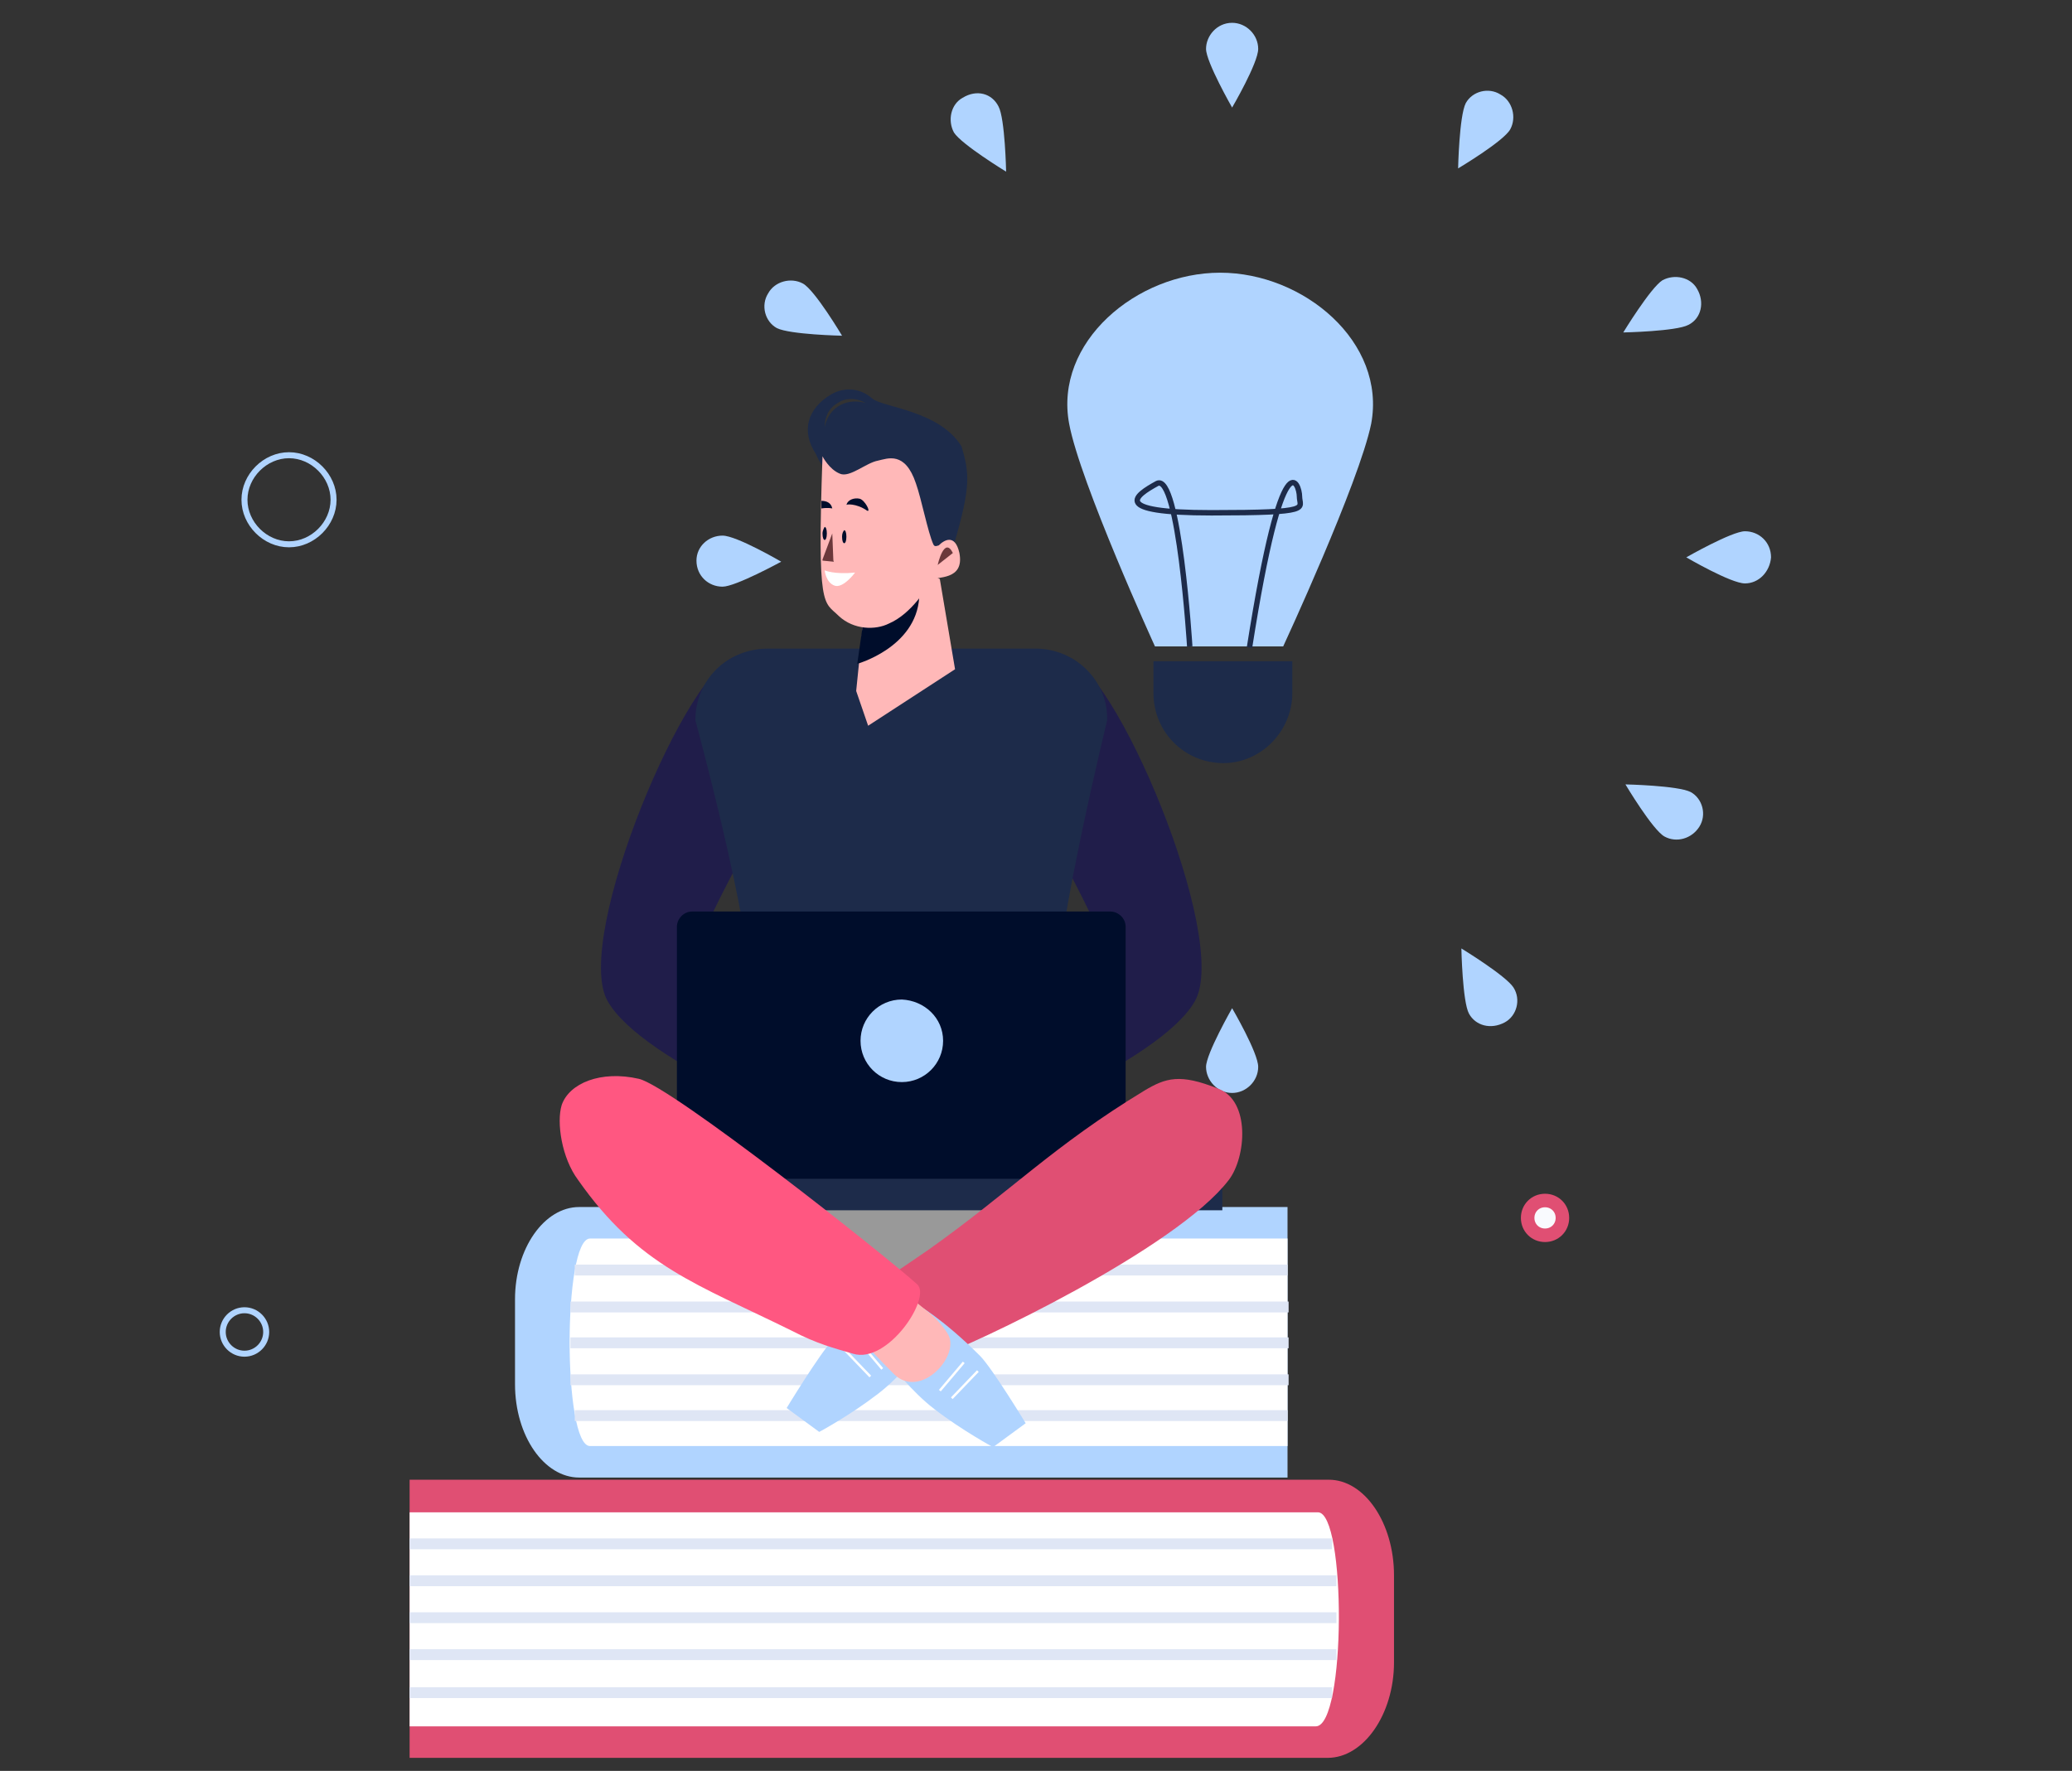 <?xml version="1.0" encoding="utf-8"?>
<!-- Generator: Adobe Illustrator 22.0.1, SVG Export Plug-In . SVG Version: 6.00 Build 0)  -->
<svg version="1.1" id="Слой_1" xmlns="http://www.w3.org/2000/svg" xmlns:xlink="http://www.w3.org/1999/xlink" x="0px" y="0px"
	 viewBox="0 0 190.7 163" style="enable-background:new 0 0 190.7 163;" xml:space="preserve">
<rect x="0" y="0" width="190.7" height="163" fill="#333333" stroke="none"/>
<style type="text/css">
	.st0{fill:#B0D4FF;}
	.st1{fill:none;stroke:#1D2B4A;stroke-width:0.5;stroke-miterlimit:10;}
	.st2{fill:#1D2B4A;stroke:#1D2B4A;stroke-width:0.279;stroke-miterlimit:10;}
	.st3{fill:#FFFFFF;}
	.st4{fill:#DFE6F5;}
	.st5{fill:#999999;}
	.st6{fill:#1D2B4A;}
	.st7{fill:none;stroke:#FFFFFF;stroke-width:0.219;stroke-miterlimit:10;}
	.st8{fill:#201D4A;}
	.st9{fill:#000D2B;}
	.st10{fill:#E04F73;}
	.st11{fill:#FFB8B8;}
	.st12{fill:#FF5781;}
	.st13{fill:#6B383B;}
	.st14{fill:none;stroke:#B0D4FF;stroke-width:0.552;stroke-miterlimit:10;}
	.st15{fill:#F9FAFE;stroke:#E04F73;stroke-width:1.245;stroke-miterlimit:10;}
</style>
<path class="st0" d="M115.8,4.5c0,1.3-2.4,5.4-2.4,5.4S111,5.7,111,4.5c0-1.2,1-2.4,2.4-2.4C114.7,2.1,115.8,3.2,115.8,4.5z"/>
<path class="st0" d="M115.8,98.2c0-1.3-2.4-5.4-2.4-5.4S111,97,111,98.2c0,1.2,1,2.4,2.4,2.4C114.7,100.6,115.8,99.5,115.8,98.2z"/>
<path class="st0" d="M91.9,9.8c0.6,1.1,0.7,6,0.7,6s-4.1-2.5-4.8-3.6c-0.6-1.1-0.3-2.6,0.8-3.2C89.9,8.2,91.3,8.6,91.9,9.8z"/>
<path class="st0" d="M73.9,26.1c1.1,0.6,3.6,4.8,3.6,4.8s-4.8-0.1-6-0.7c-1.1-0.6-1.5-2.1-0.8-3.2C71.3,25.9,72.8,25.5,73.9,26.1z"
	/>
<path class="st0" d="M66.5,49.3c1.3,0,5.4,2.4,5.4,2.4S67.7,54,66.5,54c-1.3,0-2.4-1-2.4-2.4C64.1,50.3,65.2,49.3,66.5,49.3z"/>
<path class="st0" d="M88.2,91.1c0.6-1.1,4.8-3.6,4.8-3.6s-0.1,4.8-0.7,6c-0.6,1.1-2.1,1.5-3.2,0.8C87.9,93.7,87.5,92.3,88.2,91.1z"
	/>
<path class="st0" d="M135.2,93.3c-0.6-1.1-0.7-6-0.7-6s4.1,2.5,4.8,3.6c0.7,1.1,0.3,2.6-0.8,3.2C137.2,94.8,135.8,94.4,135.2,93.3z"
	/>
<path class="st0" d="M153.2,77c-1.1-0.6-3.6-4.8-3.6-4.8s4.8,0.1,6,0.7c1.1,0.6,1.5,2.1,0.8,3.2C155.7,77.2,154.3,77.6,153.2,77z"/>
<path class="st0" d="M72,77c1.1-0.6,3.6-4.8,3.6-4.8s-4.8,0.1-6,0.7c-1.1,0.6-1.5,2.1-0.8,3.2C69.4,77.2,70.8,77.6,72,77z"/>
<path class="st0" d="M160.6,53.7c-1.3,0-5.4-2.4-5.4-2.4s4.2-2.4,5.4-2.4c1.3,0,2.4,1,2.4,2.4C162.9,52.6,161.9,53.7,160.6,53.7z"/>
<path class="st0" d="M155.4,29.9c-1.1,0.6-6,0.7-6,0.7s2.5-4.1,3.6-4.8c1.1-0.6,2.6-0.3,3.2,0.8C156.9,27.8,156.6,29.3,155.4,29.9z"
	/>
<path class="st0" d="M139,11.9c-0.6,1.1-4.8,3.6-4.8,3.6s0.1-4.8,0.7-6c0.6-1.1,2.1-1.5,3.2-0.8C139.2,9.3,139.6,10.8,139,11.9z"/>
<path class="st0" d="M118.1,59.5h-11.8c0,0-6.9-15.1-7.9-20.5c-1.4-7.5,6.2-13.9,13.9-13.9c7.7,0,15.3,6.4,13.9,13.9
	C125.1,44.4,118.1,59.5,118.1,59.5z"/>
<path class="st1" d="M109.5,59.5c0,0-1-16-3-15c-2,1.1-4.4,2.7,5,2.7c9.5,0,8.1-0.4,8.1-1.5c0-1.1-1.5-5.8-4.6,13.9"/>
<path class="st2" d="M112.6,70.1c-3.5,0-6.3-2.8-6.3-6.3V61h12.5v2.8C118.8,67.2,116,70.1,112.6,70.1z"/>
<path class="st0" d="M53.3,136h65.2v-24.9H53.3c-3.2,0-5.9,3.8-5.9,8.5v7.8C47.4,132.2,50.1,136,53.3,136z"/>
<path class="st3" d="M54.3,133.1h64.2V114H54.3C51.8,114,51.8,133.1,54.3,133.1z"/>
<path class="st4" d="M118.6,129.8H52.9v1h65.6V129.8z"/>
<path class="st4" d="M118.6,126.5H52.5v1h66.1V126.5z"/>
<path class="st4" d="M118.6,123.1H52.5v1h66.1V123.1z"/>
<path class="st4" d="M118.6,119.8H52.5v1h66.1V119.8z"/>
<path class="st4" d="M118.6,116.4H52.9v1h65.6V116.4z"/>
<path class="st5" d="M72.5,111.6c0,0-4.2,5.9-1.2,9.4c2.8,3.6,26.5,0.7,27.5-3.2c1-4-1.5-8.7-1.5-8.7L72.5,111.6z"/>
<path class="st6" d="M112.5,108.4H71.2v3h41.3V108.4z"/>
<path class="st0" d="M84.8,124.2c0,0-1.9,2.5-4,4.1c-2.6,2-5.4,3.5-5.4,3.5l-3-2.2c0,0,3.1-5.1,4.2-6.2c3.5-3.5,5.9-4.8,5.9-4.8
	L84.8,124.2z"/>
<path class="st7" d="M81.2,126l-2.2-2.6"/>
<path class="st7" d="M80.1,126.7l-2.4-2.5"/>
<path class="st8" d="M67.9,60.4c-4.5,0.6-15.2,25.9-12,31.7c3.2,5.8,20.8,12.5,20.8,12.5l-1-9.9c0,0-12.1-5.1-11.1-8.3
	c1-3.2,7.9-15.2,7.9-15.2L67.9,60.4z"/>
<path class="st8" d="M98,60.4c4.5,0.6,15.2,25.9,12,31.7c-3.2,5.8-20.8,12.5-20.8,12.5l1-9.9c0,0,12.1-5.1,11.1-8.3
	c-1-3.2-7.9-15.2-7.9-15.2L98,60.4z"/>
<path class="st6" d="M70.7,59.7h24.6c3.7,0,6.7,3,6.6,6.6c0,0-4.7,19.2-4.7,25.6c0,3.6,1.1,14.1,1.1,14.1H67.7c0,0,1.4-11,1.4-14.7
	c0-6.3-5.1-25-5.1-25C64,62.6,66.9,59.7,70.7,59.7z"/>
<path class="st9" d="M102.2,108.5H63.7c-0.7,0-1.4-0.6-1.4-1.4V85.3c0-0.7,0.6-1.4,1.4-1.4h38.5c0.7,0,1.4,0.6,1.4,1.4V107
	C103.7,107.9,103,108.5,102.2,108.5z"/>
<path class="st0" d="M86.8,95.8c0,2.1-1.7,3.8-3.8,3.8c-2.1,0-3.8-1.7-3.8-3.8c0-2.1,1.7-3.8,3.8-3.8C85.1,92.1,86.8,93.7,86.8,95.8
	z"/>
<path class="st10" d="M85.5,115c7.6-5.4,11.4-9.5,19.8-14.6c2-1.2,3.3-1.6,6.8-0.2c3,1.1,2.6,6.3,1,8.4
	c-4.8,6.3-23.5,15.2-27.4,16.5c-1.6,0.6-7.4-4.3-5.1-6.6C82,117.3,83.5,116.4,85.5,115z"/>
<path class="st0" d="M82,125.6c0,0,1.9,2.5,4,4.1c2.6,2,5.4,3.5,5.4,3.5l3-2.2c0,0-3.1-5.1-4.2-6.2c-3.5-3.5-5.9-4.8-5.9-4.8
	L82,125.6z"/>
<path class="st11" d="M82.4,118.3l3.2,2.6c0,0,1.1,0.9,1.7,2c1,2-2.6,5.9-5,3.6c-2.4-2.4-4.5-4.8-4.5-4.8L82.4,118.3z"/>
<path class="st12" d="M72.9,122.5c-8.7-4.3-14.1-5.9-19.7-13.9c-1.5-2-2-5.3-1.5-6.9c0.7-2,3.6-3.2,7.1-2.4
	c3,0.7,22.5,16.1,25.6,18.9c1.4,1.2-2.7,7.4-5.9,6.4C76.8,124.1,75.2,123.7,72.9,122.5z"/>
<path class="st7" d="M86.5,128l2.2-2.6"/>
<path class="st7" d="M87.6,128.7l2.4-2.5"/>
<path class="st10" d="M122.3,136.2H37.7v25.6h84.5c3.3,0,6.1-4,6.1-8.8v-8C128.3,140.2,125.6,136.2,122.3,136.2z"/>
<path class="st3" d="M121.3,139.2H37.7v19.7h83.4C123.9,158.9,123.9,139.2,121.3,139.2z"/>
<path class="st4" d="M122.6,141.6H37.7v1h84.9V141.6z"/>
<path class="st4" d="M123.1,145H37.7v1h85.3V145z"/>
<path class="st4" d="M123.1,148.4H37.7v1h85.3V148.4z"/>
<path class="st4" d="M123.1,151.8H37.7v1h85.3V151.8z"/>
<path class="st4" d="M122.6,155.3H37.7v1h84.9V155.3z"/>
<path class="st6" d="M75.1,41.8c-1.4-2.1-0.8-4.2,1.4-5.5c1.2-0.7,2.7-0.6,3.8,0.4c1,0.8,6.2,1.1,8.2,4.4c0.7,2.4,0.9,3.6-0.7,9
	l-2.2,1.2v-0.1l-0.1-0.1l0.1-0.1l-2.2-7.2c-0.2-0.2-2.1-1.5-3.1-0.6c-1,0.7-2.1,1.5-3,1.1c-0.4-0.1-0.7-0.5-1-0.9
	C75.7,43,75.4,42.5,75.1,41.8z M77.1,37.1c-0.9,0.5-1.2,1.4-1.2,2.2c0.4-1.9,2.1-2.7,3.8-2.2C78.8,36.6,77.8,36.6,77.1,37.1z
	 M87.1,50.1c-0.2,0.1-0.6,0.2-1,0.6l0.5-0.2L87.1,50.1z"/>
<path class="st11" d="M86.5,53.3l1.4,8.3l-8,5.2l-1.1-3.2l0.6-5.9l5.9-5.4c0,0,0.9,0.6,1,0.9C86.5,53.3,86.5,53.3,86.5,53.3z"/>
<path class="st9" d="M85.3,52.2l-5.9,5.4l-0.5,3.5c0,0,5.4-1.5,5.7-6.1"/>
<path class="st11" d="M85.9,50.1c0.1,0.2,0.2,0.2,0.5,0.1c0.5-0.5,1.5-1.1,1.9,0.7c0.5,2.6-2.2,2.1-2.5,2.5c-0.5,0.7-1.9,3.1-4,4
	c-1.2,0.6-3.2,0.6-4.6-0.7c-1.4-1.4-2-0.4-1.5-14.7c0,0,0.6,1.2,1.6,1.6c0.9,0.4,2.4-1,3.5-1.2c0.9-0.2,2.5-0.9,3.5,2.1
	C84.8,45.9,85.4,49,85.9,50.1z"/>
<path class="st3" d="M75.9,52.5c0,0,0.9,0.4,2.8,0.2c0,0-1.1,1.5-1.9,1.2C76,53.6,75.9,52.5,75.9,52.5z"/>
<path class="st13" d="M87.7,50.9L86.3,52C86.3,52,86.9,49.3,87.7,50.9z"/>
<path class="st9" d="M77.5,49.4c0,0.4,0.1,0.6,0.2,0.6c0.1,0,0.2-0.2,0.2-0.6c0-0.4-0.1-0.6-0.2-0.6C77.6,48.9,77.5,49.1,77.5,49.4z
	"/>
<path class="st9" d="M75.7,49.1c0,0.4,0.1,0.6,0.2,0.6c0.1,0,0.2-0.2,0.2-0.6c0-0.4-0.1-0.6-0.2-0.6C75.9,48.5,75.7,48.8,75.7,49.1z
	"/>
<path class="st9" d="M79.8,47c0.4,0.2-0.2-1-0.7-1.1c-0.5-0.1-1.1,0.1-1.2,0.6C77.8,46.4,78.8,46.3,79.8,47z"/>
<path class="st9" d="M75.6,46.8c0.6-0.1,1,0,1,0c-0.1-0.5-0.5-0.7-1-0.7"/>
<path class="st13" d="M76.6,49.1l-0.9,2.4v0.1l1,0.1c0,0,0.1,0,0-0.1L76.6,49.1C76.6,49,76.6,49,76.6,49.1z"/>
<path class="st14" d="M22.5,124.6c1.1,0,2-0.9,2-2c0-1.1-0.9-2-2-2c-1.1,0-2,0.9-2,2C20.5,123.7,21.4,124.6,22.5,124.6z"/>
<path class="st14" d="M30.7,46c0,2.2-1.9,4.1-4.1,4.1s-4.1-1.9-4.1-4.1c0-2.2,1.9-4.1,4.1-4.1S30.7,43.8,30.7,46z"/>
<path class="st15" d="M143.8,112.1c0,0.9-0.7,1.6-1.6,1.6c-0.9,0-1.6-0.7-1.6-1.6c0-0.9,0.7-1.6,1.6-1.6
	C143.1,110.5,143.8,111.2,143.8,112.1z"/>
</svg>
